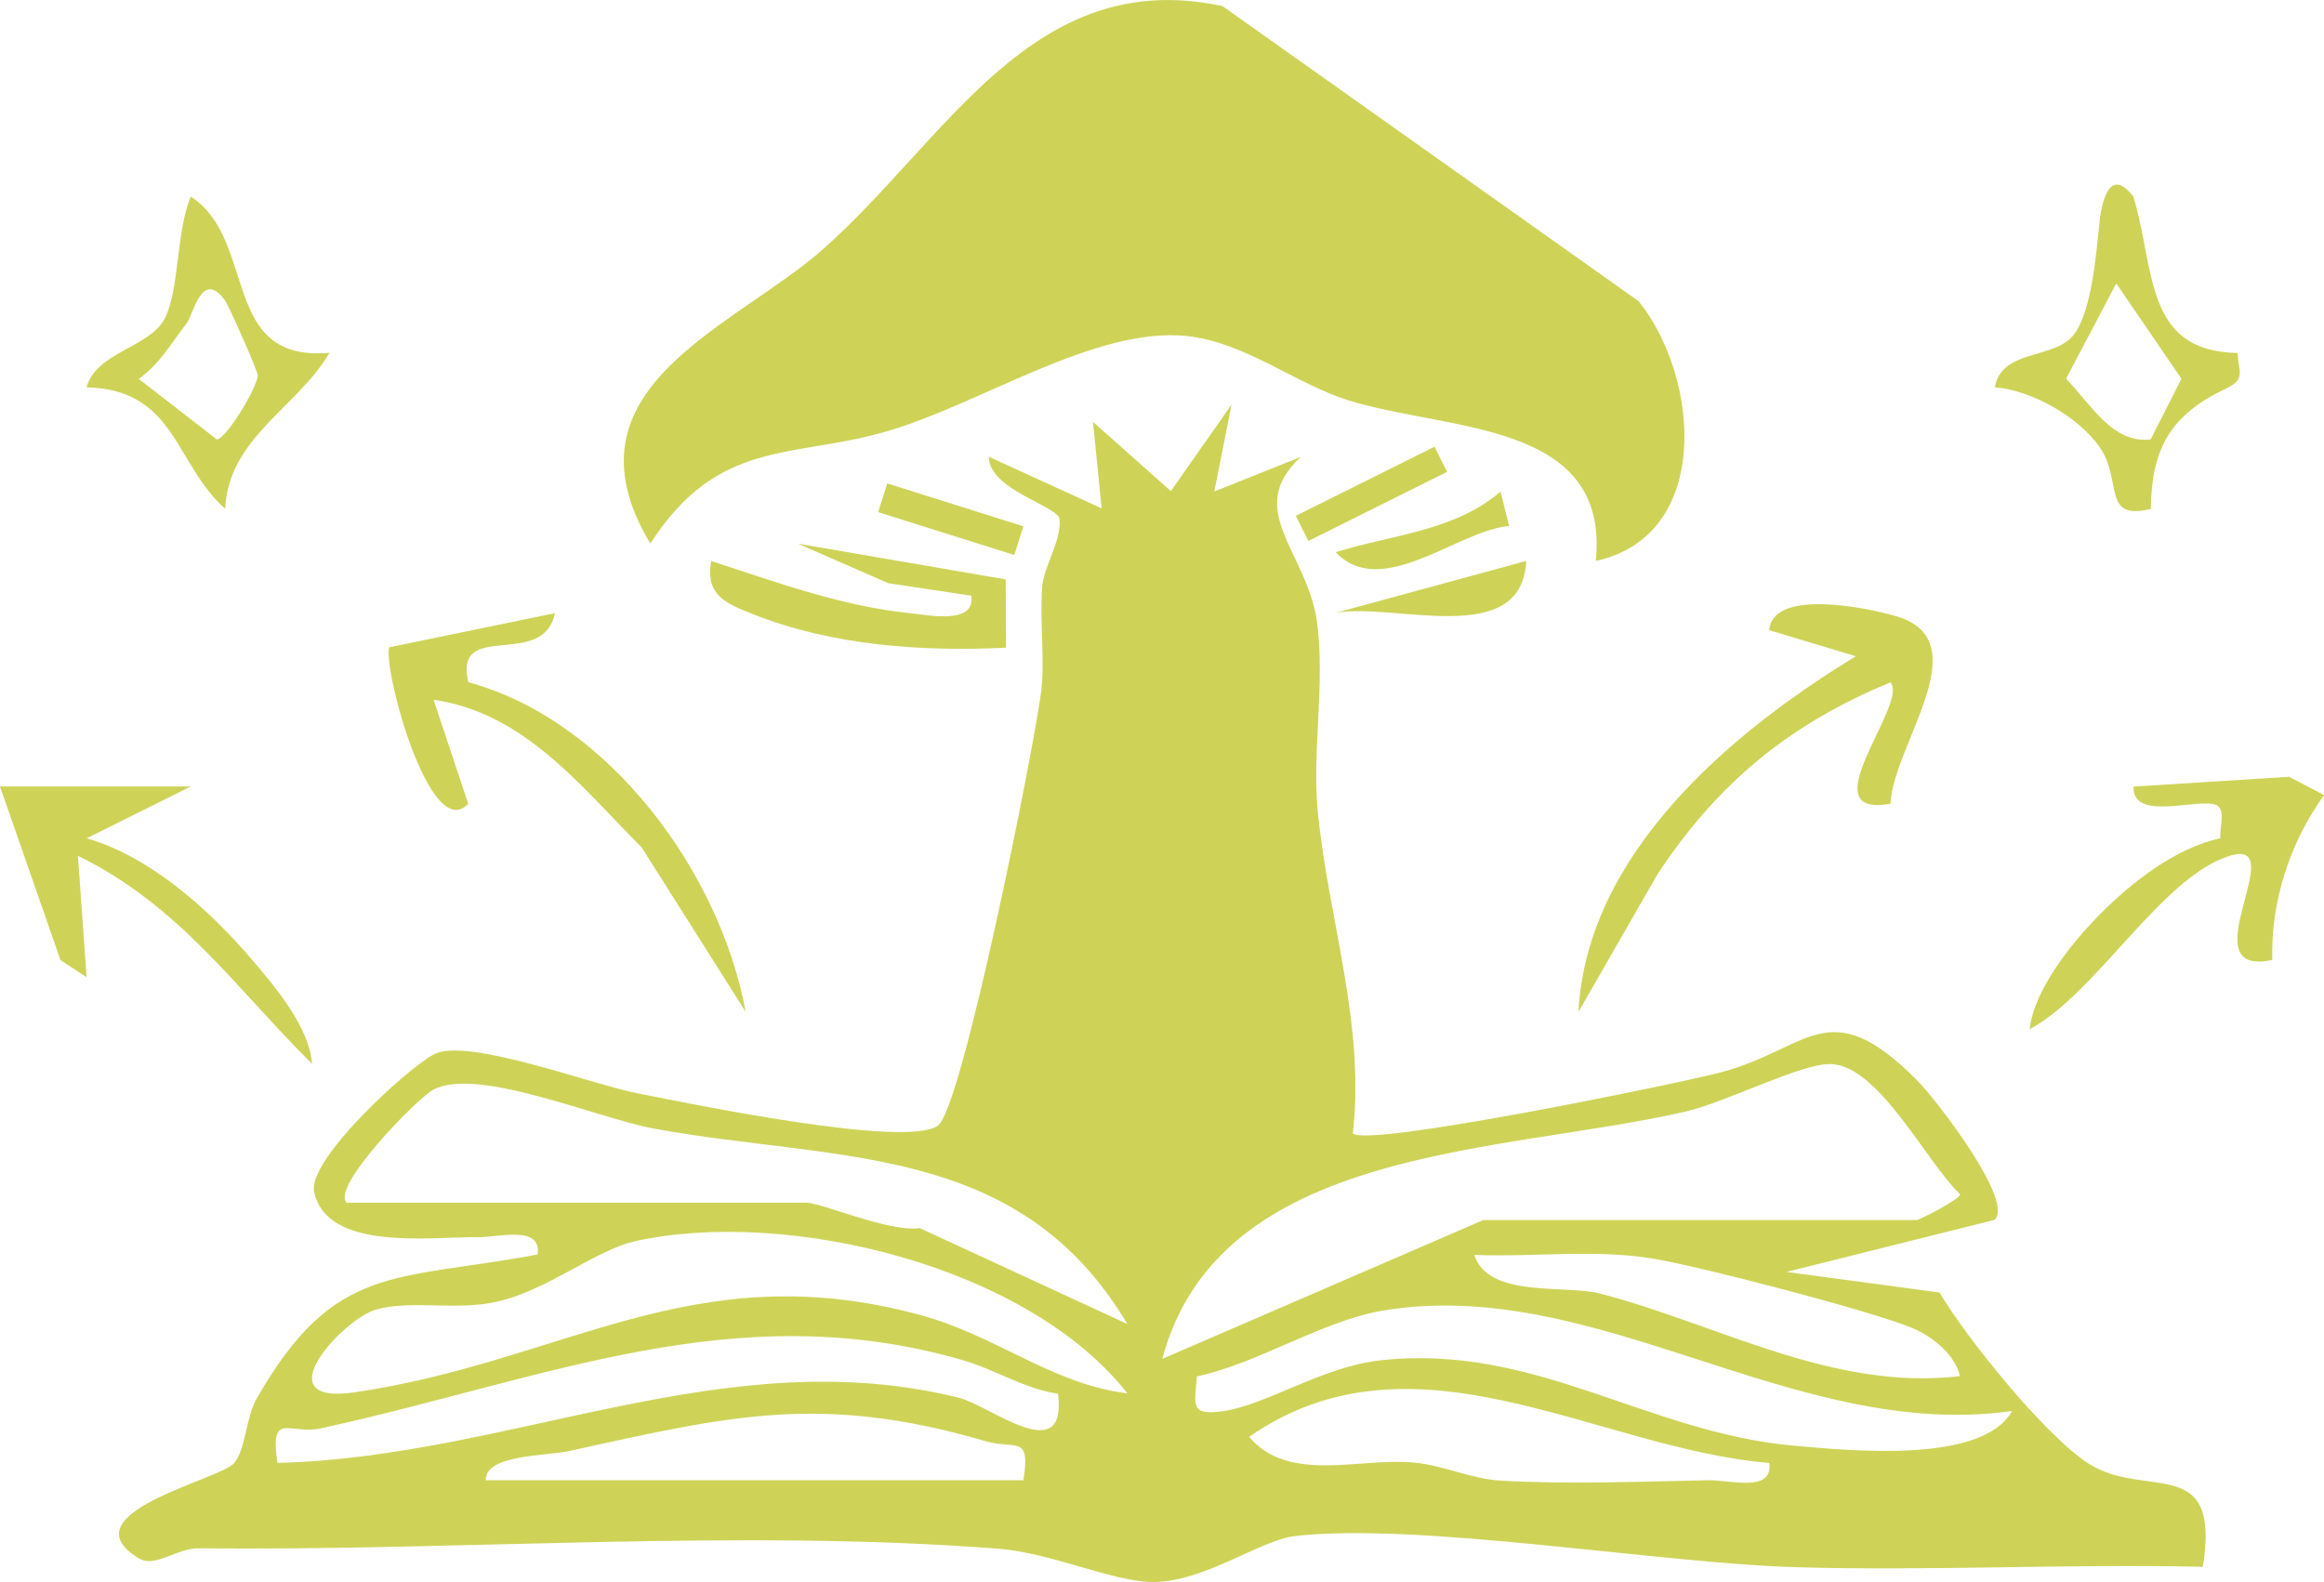 <svg xmlns="http://www.w3.org/2000/svg" id="Layer_2" data-name="Layer 2" viewBox="0 0 267.83 182.36"><defs><style> .cls-1 { fill: #ced358; } </style></defs><g id="Capa_1" data-name="Capa 1"><g><path class="cls-1" d="M139.94,56.65l9.98-3.99c-6.67,6.16.79,10.96,1.87,19.11.94,7.06-.61,14.87.09,21.9,1.22,12.26,5.47,24.42,4.03,36.96,1.58,1.64,36.53-5.55,42.05-6.94,10.52-2.64,12.62-9.61,23,.85,2.16,2.17,11.23,13.92,8.91,16.06l-23.98,6,17.63,2.37c3.12,5.29,12.31,16.66,17.23,19.75,6.59,4.15,15.22-1.28,13.12,11.87-15.63-.36-31.38.5-47.02.04s-43.53-5.23-57.66-3.58c-3.9.46-10.46,5.29-16.26,5.29-4.71,0-11.63-3.35-17.9-3.84-29.97-2.32-62.55.3-92.08-.05-2.58-.03-5.09,2.31-6.96,1.16-8.53-5.2,9.51-9.08,11.02-11,1.35-1.72,1.31-5.22,2.57-7.42,8.98-15.65,15.81-13.51,32.38-16.6.48-3.45-4.58-1.95-6.97-1.99-5.29-.08-17.34,1.69-18.79-5.25-.77-3.69,10.79-14.26,13.8-15.83,3.83-2,17.98,3.42,23.55,4.51,6.22,1.21,30.82,6.34,34.54,3.71,2.79-1.98,11.09-43.57,11.9-50.07.45-3.65-.17-7.88.1-11.89.17-2.53,2.23-5.34,2.02-7.93-.12-1.52-8.13-3.36-8.16-7.21l13.01,5.95-1-9.96,8.98,7.97,6.99-9.97-1.98,10ZM170.91,140.62h49.98c.29,0,5.22-2.5,4.99-2.99-3.86-3.64-9.36-14.85-14.9-14.99-3.41-.08-11.99,4.37-16.61,5.45-21.04,4.91-53.8,3.78-60.42,28.53l36.97-15.99ZM39.97,138.62h52.97c1.7,0,9.58,3.44,13.06,2.93l23.92,11.05c-12.53-21.04-33.43-18.67-54.45-22.5-6.65-1.21-20.36-7.18-25.51-4.52-1.81.93-11.92,11.28-10,13.04ZM129.93,160.6c-11.46-14.62-38.95-21.37-56.57-17.58-4.94,1.06-10.58,6.06-16.83,7.16-4.46.79-9.41-.33-13.22.77s-12.97,11.06-2.48,9.53c24.25-3.53,39.04-16,65.17-8.93,8.93,2.41,15.13,7.95,23.93,9.05ZM225.88,158.6c-.61-2.5-3.17-4.56-5.46-5.52-4.67-1.97-24.56-7.14-29.96-8.02-6.78-1.11-13.75-.15-20.55-.42,1.6,5.02,10.46,3.4,14.52,4.46,13.65,3.56,26.75,11.24,41.45,9.51ZM231.88,162.63c-25.14,3.55-47.84-15.7-72.52-11.57-6.98,1.17-14.41,6.11-21.43,7.58-.21,3.18-.9,4.58,3.01,4.01,5.05-.73,11.41-5.11,18.14-5.86,17.89-1.98,30.68,8.36,47.79,9.85,6.43.56,21.6,2.11,25.02-4.02ZM121.93,160.64c-3.97-.59-7.21-2.8-11.11-3.91-26.17-7.5-47.86,2.23-73.89,7.91-3.46.76-5.9-2.12-4.95,3.97,27.01-.67,51.58-14.17,78.48-7.52,3.68.91,12.52,8.23,11.47-.45ZM203.89,168.62c-19.91-1.67-40.84-16.27-59.94-3.01,4.6,5.4,12.73,2.36,19.01,2.96,3.44.33,6.56,1.88,9.92,2.08,7.66.45,16.28.11,24.04-.04,2.41-.05,7.46,1.48,6.98-1.99ZM55.97,170.61h61.97c.86-5.35-.88-3.49-4.39-4.51-18.95-5.53-29.44-2.92-47.95,1.14-2.69.59-9.68.39-9.62,3.37Z"></path><path class="cls-1" d="M183.91,64.65c1.62-16.2-17.01-14.92-28.48-18.5-6.22-1.94-11.92-6.71-18.67-7.42-10.57-1.11-23.87,7.92-34.71,11.03s-19.3.78-27.1,12.89c-10.82-17.97,9.73-24.9,19.98-34,14.2-12.6,24.12-32.67,45.97-27.94l47.95,34.01c7.09,8.84,8.46,27.02-4.93,29.93Z"></path><path class="cls-1" d="M63.96,70.66c-1.38,6.62-11.71.63-9.99,7.97,16.13,4.37,29,21.84,31.97,38l-12-18.97c-6.93-6.93-13.5-15.52-23.97-17l3.99,11.98c-4.35,4.68-9.78-15.23-9.12-18.03l19.12-3.94Z"></path><path class="cls-1" d="M217.87,92.64c-9.56,1.7,2.16-11.51,0-13.99-11.66,4.8-19.94,11.64-26.85,22.11l-9.11,15.87c.93-18.18,17.47-32.18,31.97-40.99l-9.99-3.01c.4-4.78,11.02-2.66,14.62-1.61,9.71,2.82-.34,14.8-.64,21.62Z"></path><path class="cls-1" d="M21.98,90.65l-11.99,5.97c7.3,2.08,14.19,8.29,19.03,13.96,2.67,3.14,6.64,7.8,6.94,12.04-8.85-8.79-15.28-18.26-26.98-23.98l1,13.99-3.01-1.97L0,90.65h21.98Z"></path><path class="cls-1" d="M261.86,110.64c-9.83,2.09,2.46-14.32-4.96-11.98-7.8,2.45-15.38,15.93-23,19.97.51-4.54,4.84-9.93,7.92-13.06,3.71-3.78,8.85-7.84,14.06-8.95-.1-1.65.87-3.75-1-3.98-2.67-.32-9.18,1.81-8.99-1.98l17.92-1.13,4.03,2.11c-3.94,5.46-6.16,12.29-5.97,19.01Z"></path><path class="cls-1" d="M245.86,22.67c2.53,8.27,1.18,17.85,12.01,18.01.08,2.1,1,3-1.28,4.08-6.35,2.99-8.63,6.81-8.72,13.9-5.69,1.39-3.22-3.25-5.87-7.09-2.41-3.48-7.81-6.59-12.11-6.93.79-4.41,6.73-3.2,9.02-5.96,2.14-2.58,2.67-9.47,3.04-13,.29-2.72,1.25-6.47,3.91-3.02ZM247.85,50.65l3.55-7-7.51-10.98-5.79,10.99c2.78,2.77,5.29,7.51,9.75,6.99Z"></path><path class="cls-1" d="M37.97,40.67c-3.69,6.31-11.67,9.81-12.01,17.98-5.9-5.25-5.68-13.73-15.98-14.01,1.08-4.07,7.32-4.59,9.02-7.96s1.27-9.93,2.99-14.02c7.73,4.99,3.3,19.13,15.98,18ZM25.96,34.67c-2.71-3.76-3.66,1.59-4.44,2.58-1.75,2.25-3.1,4.7-5.53,6.42l8.99,6.97c1.04,0,4.52-5.71,4.73-7.32.06-.47-3.4-8.16-3.75-8.65Z"></path><path class="cls-1" d="M115.9,66.79l.04,7.86c-9.65.48-20.08-.25-29.13-3.85-3.12-1.24-5.56-2.14-4.85-6.14,7.57,2.45,14.91,5.19,22.96,6.02,2.09.22,7.55,1.34,7.01-2.02l-9.56-1.44-10.42-4.56,23.95,4.12Z"></path><path class="cls-1" d="M153.92,70.64l21.97-5.99c-.48,10.23-15.28,4.73-21.97,5.99Z"></path><path class="cls-1" d="M173.91,60.63c-5.83.45-14.69,8.63-19.98,3.01,6.37-2,13.64-2.38,19-6.98l.99,3.97Z"></path><rect class="cls-1" x="107.83" y="51.63" width="3.47" height="16.45" transform="translate(19.54 146.34) rotate(-72.5)"></rect><rect class="cls-1" x="149.12" y="55.3" width="17.86" height="3.24" transform="translate(-8.79 76.5) rotate(-26.5)"></rect></g></g></svg>